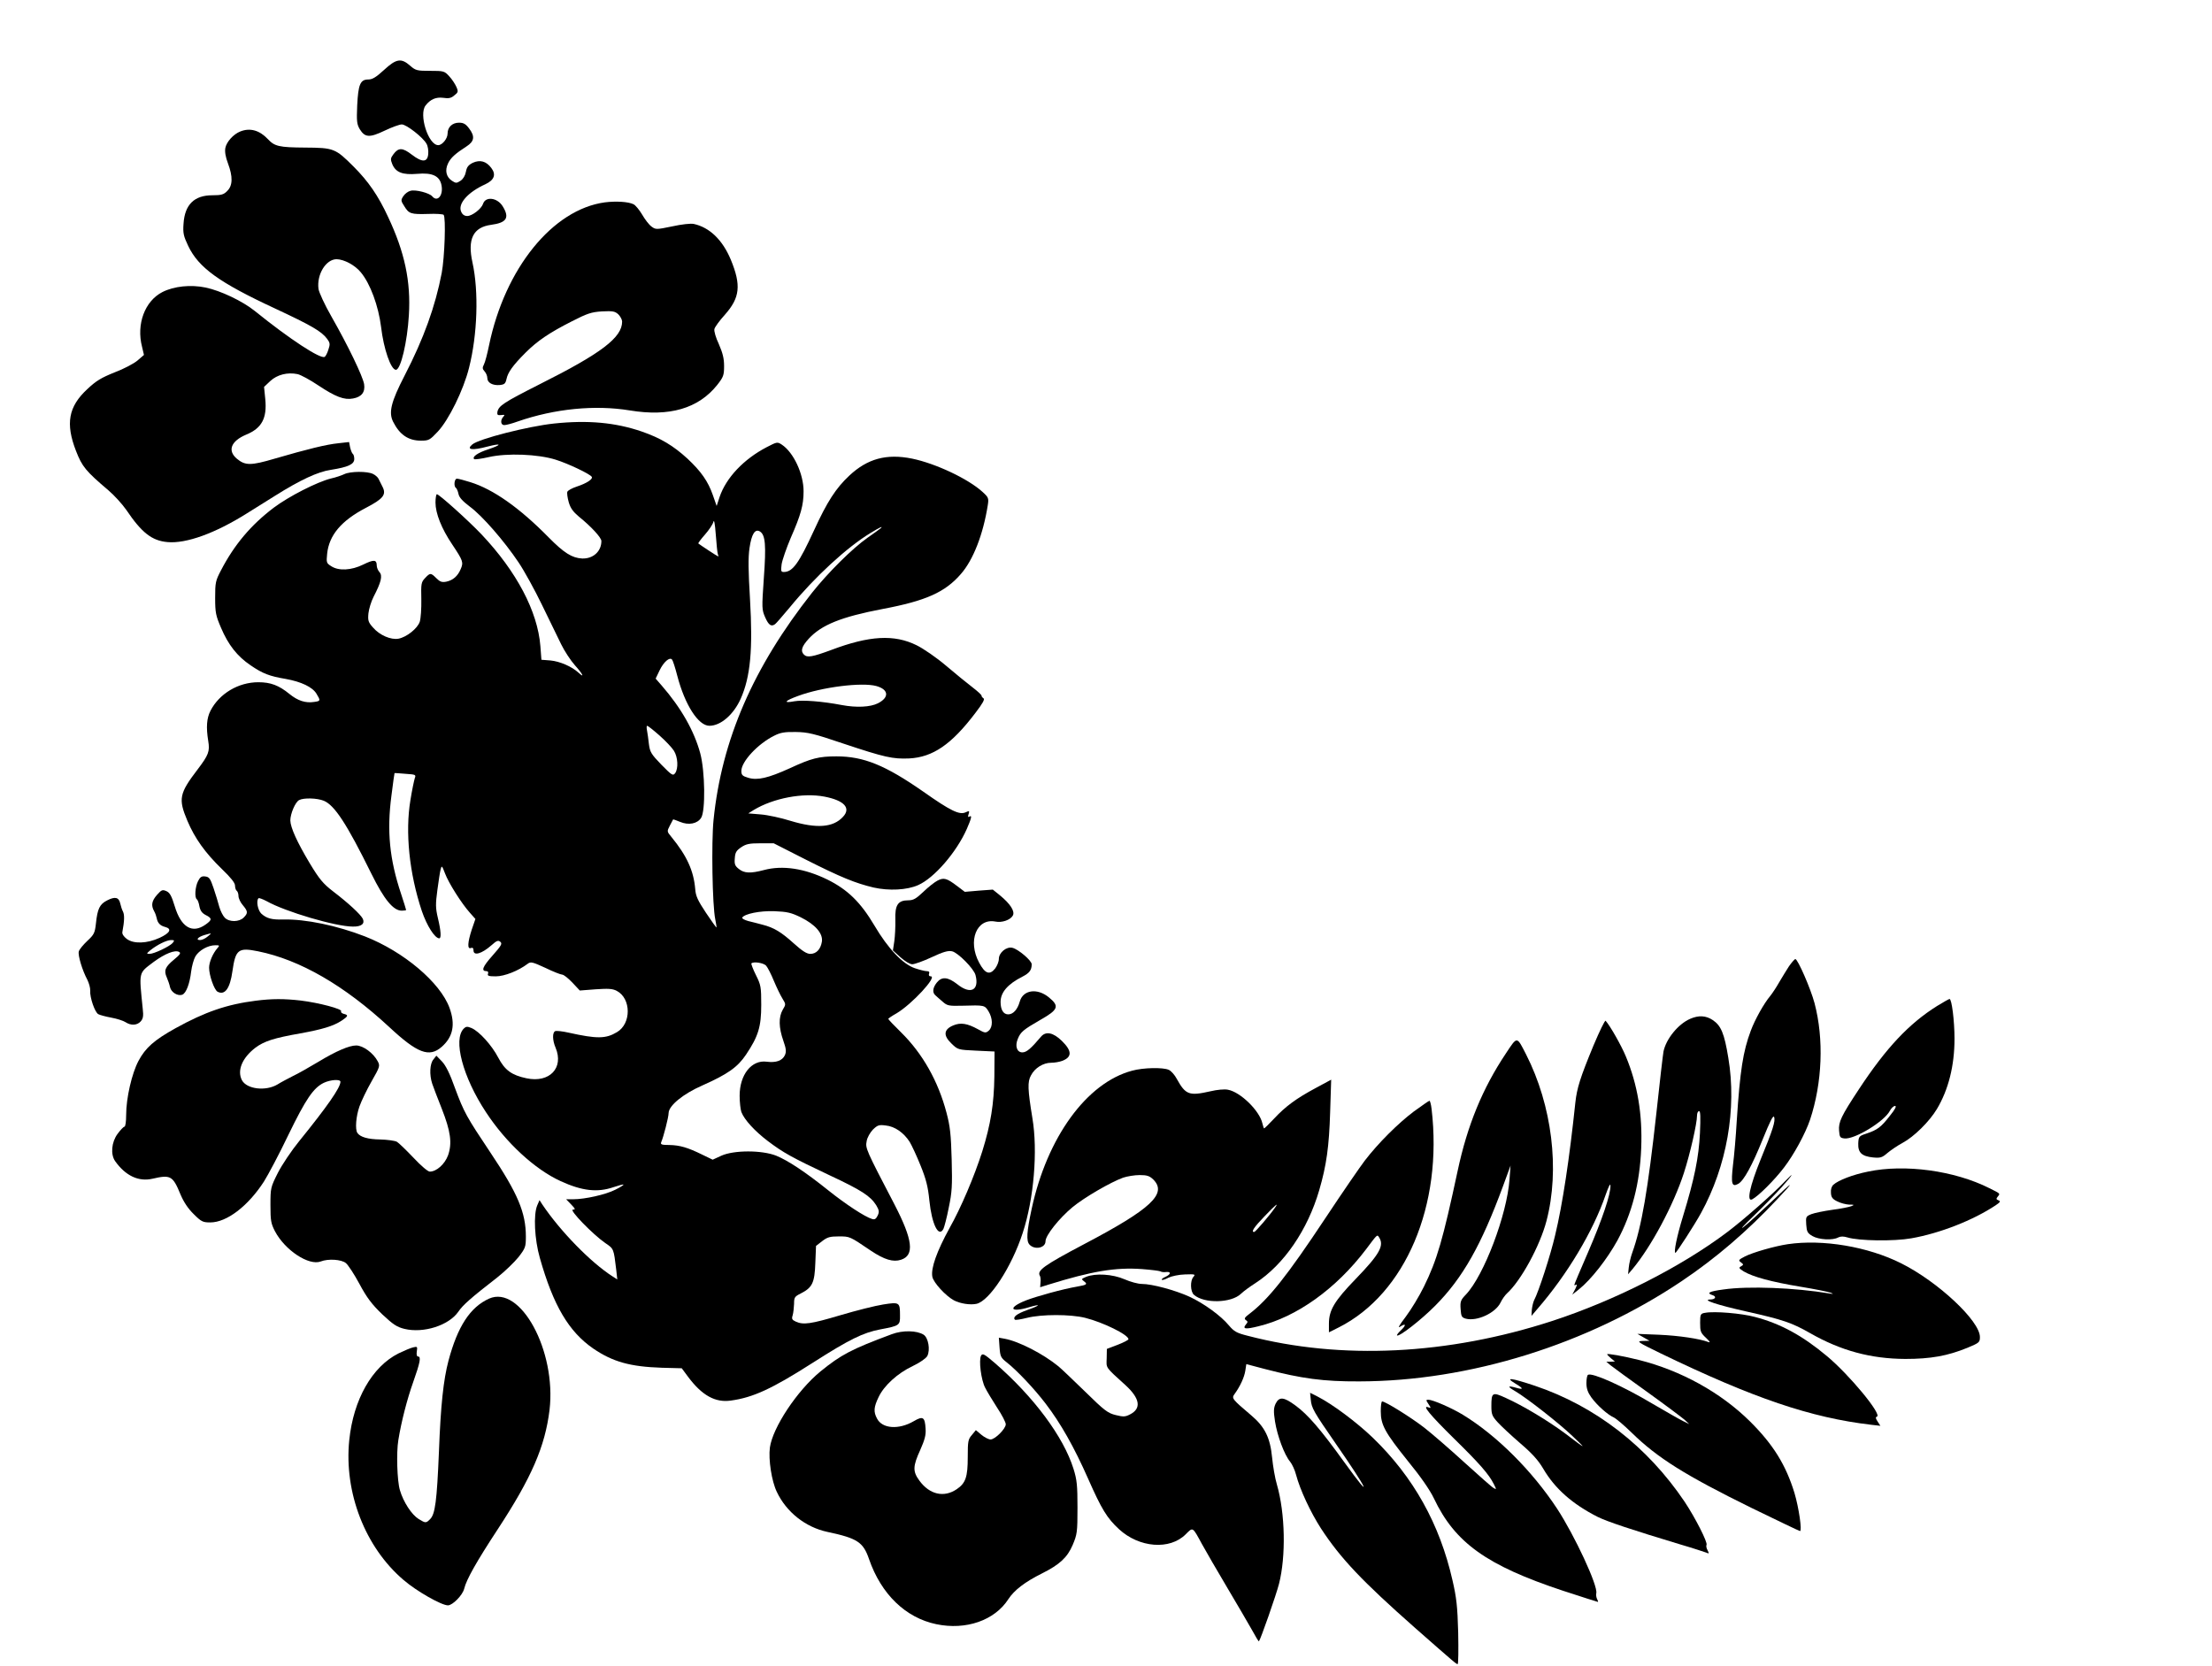 <?xml version="1.0" standalone="no"?>
<!DOCTYPE svg PUBLIC "-//W3C//DTD SVG 20010904//EN"
 "http://www.w3.org/TR/2001/REC-SVG-20010904/DTD/svg10.dtd">
<svg version="1.0" xmlns="http://www.w3.org/2000/svg"
 width="1280pt" height="964pt" viewBox="0 0 1280 964"
 preserveAspectRatio="xMidYMid meet">
<g transform="translate(0,964) scale(0.1,-0.1)"
fill="#000000" stroke="none">
<path d="M2222 9235 c-46 -42 -67 -55 -91 -55 -46 0 -58 -28 -64 -150 -4 -92
-2 -109 15 -138 30 -48 56 -50 144 -8 42 20 86 36 99 36 27 0 124 -76 143
-112 8 -13 12 -40 10 -59 -4 -49 -35 -50 -95 -4 -53 41 -77 42 -106 3 -18 -24
-18 -30 -7 -58 20 -48 60 -63 144 -56 88 8 131 -12 141 -67 11 -58 -24 -99
-54 -63 -16 19 -95 40 -125 32 -14 -3 -33 -17 -42 -31 -15 -23 -15 -27 6 -59
26 -43 38 -47 138 -44 44 2 84 -1 89 -5 14 -15 6 -246 -11 -337 -37 -193 -104
-379 -214 -592 -80 -155 -94 -215 -67 -269 38 -75 88 -109 161 -109 45 0 51 3
97 52 64 68 149 241 181 369 49 193 57 442 20 610 -30 136 4 204 108 218 90
12 108 41 67 107 -31 51 -100 59 -114 14 -9 -28 -63 -70 -91 -70 -16 0 -28 8
-35 24 -22 46 38 114 140 160 51 24 63 56 34 94 -29 39 -65 49 -107 30 -26
-13 -35 -25 -40 -52 -4 -22 -16 -42 -31 -52 -23 -15 -27 -15 -50 0 -33 22 -42
60 -22 101 15 32 43 57 107 98 45 29 49 58 15 103 -20 27 -33 34 -59 34 -39 0
-66 -26 -66 -63 0 -29 -31 -67 -54 -67 -58 0 -114 179 -73 230 28 36 60 49
101 44 32 -5 47 -2 65 14 22 17 24 22 12 49 -7 16 -25 44 -41 61 -28 31 -32
32 -111 32 -76 0 -84 2 -116 30 -51 45 -80 41 -151 -25z"/>
<path d="M1390 8879 c-40 -16 -79 -60 -86 -95 -4 -22 1 -52 15 -89 29 -77 28
-129 -4 -160 -20 -21 -34 -25 -86 -25 -105 0 -160 -54 -167 -165 -4 -54 0 -71
27 -128 60 -126 179 -212 502 -362 212 -99 269 -132 302 -176 17 -23 18 -31 7
-63 -6 -20 -16 -38 -21 -41 -23 -15 -201 101 -404 265 -72 58 -199 118 -285
136 -86 18 -183 8 -250 -26 -102 -52 -152 -186 -118 -317 l11 -47 -37 -32
c-21 -18 -80 -49 -133 -69 -77 -31 -106 -48 -158 -97 -109 -101 -127 -199 -65
-358 35 -90 56 -116 188 -228 34 -29 80 -80 103 -113 89 -132 148 -178 238
-186 108 -10 277 51 461 167 47 29 119 74 160 100 146 92 249 140 324 151 101
16 136 32 136 63 0 14 -4 27 -9 30 -4 3 -11 20 -15 37 l-6 31 -62 -7 c-70 -7
-179 -34 -368 -89 -139 -41 -171 -41 -220 0 -55 47 -33 102 55 139 90 37 121
95 110 206 l-7 70 36 34 c40 37 99 52 158 40 18 -4 72 -33 121 -66 98 -65 149
-85 200 -75 50 9 71 37 64 83 -8 46 -93 223 -189 391 -39 68 -72 140 -75 160
-11 84 43 172 105 172 43 -1 106 -34 140 -76 55 -66 102 -195 117 -315 15
-129 57 -249 86 -249 28 0 66 162 75 316 12 195 -24 365 -121 570 -56 121
-113 204 -199 290 -105 105 -114 109 -281 110 -150 1 -176 7 -215 49 -48 51
-103 67 -160 44z"/>
<path d="M3500 8469 c-302 -41 -578 -382 -670 -827 -10 -49 -23 -99 -30 -112
-9 -17 -9 -25 4 -39 9 -10 16 -27 16 -39 0 -27 31 -44 73 -40 26 3 32 8 38 35
8 38 36 78 110 152 68 68 137 115 267 181 90 46 113 54 175 58 63 3 75 1 95
-17 12 -12 22 -31 22 -42 0 -92 -119 -183 -476 -362 -211 -107 -239 -125 -246
-162 -2 -16 2 -19 22 -17 20 3 23 1 13 -9 -19 -20 -16 -49 5 -49 11 0 45 9 78
21 214 74 446 97 648 64 230 -38 397 11 506 147 36 46 40 56 40 110 0 44 -8
75 -30 126 -18 38 -29 76 -26 88 3 12 30 49 60 82 88 99 96 171 35 319 -48
115 -123 187 -214 207 -17 4 -71 -2 -125 -14 -92 -19 -96 -19 -120 -1 -14 10
-38 41 -54 69 -16 27 -39 55 -50 60 -30 15 -102 19 -166 11z"/>
<path d="M3205 7189 c-149 -16 -433 -88 -472 -121 -37 -31 -1 -36 89 -12 82
21 84 11 4 -16 -62 -20 -96 -44 -82 -57 3 -3 42 2 85 12 106 24 284 17 386
-15 74 -23 199 -83 209 -99 9 -13 -29 -38 -87 -57 -27 -9 -51 -22 -54 -30 -3
-8 1 -35 8 -60 10 -35 26 -56 58 -83 72 -58 131 -122 131 -142 0 -60 -48 -103
-111 -101 -59 3 -105 32 -194 122 -168 171 -321 279 -454 320 -35 11 -69 20
-77 20 -15 0 -20 -45 -5 -54 4 -3 11 -19 14 -34 4 -21 24 -42 66 -74 72 -53
199 -199 282 -323 33 -49 94 -160 135 -245 42 -85 91 -188 111 -228 19 -39 55
-94 79 -121 46 -51 60 -79 22 -44 -39 36 -109 66 -163 71 l-52 4 -6 79 c-16
201 -137 431 -341 647 -75 79 -245 232 -258 232 -4 0 -8 -22 -8 -48 0 -63 35
-151 97 -243 62 -93 66 -103 49 -142 -17 -41 -45 -65 -83 -73 -26 -5 -37 -1
-58 20 -32 32 -36 32 -65 1 -23 -24 -24 -33 -22 -123 1 -53 -3 -111 -9 -130
-13 -39 -76 -89 -123 -98 -44 -8 -109 20 -147 64 -28 31 -31 41 -27 83 3 26
16 69 30 96 43 83 53 121 34 142 -9 10 -16 27 -16 39 0 34 -17 35 -78 5 -69
-34 -143 -38 -186 -9 -27 17 -28 21 -23 71 11 108 82 192 224 266 102 53 120
77 96 123 -9 17 -19 38 -23 46 -4 8 -18 21 -31 27 -32 17 -133 16 -167 -1 -15
-7 -49 -19 -77 -25 -80 -20 -243 -103 -331 -169 -132 -100 -228 -214 -305
-362 -32 -61 -34 -71 -34 -160 0 -86 4 -103 34 -173 42 -99 94 -165 171 -217
70 -48 109 -63 204 -79 89 -16 154 -47 177 -85 25 -41 24 -43 -13 -48 -50 -8
-95 7 -143 46 -61 50 -109 68 -180 68 -116 0 -226 -66 -277 -165 -22 -43 -26
-95 -13 -175 10 -60 2 -81 -61 -164 -107 -140 -113 -171 -60 -297 43 -102 103
-186 200 -280 52 -50 76 -80 76 -96 0 -13 5 -27 10 -30 5 -3 10 -17 10 -30 0
-13 11 -37 25 -53 30 -36 31 -46 5 -72 -26 -26 -83 -27 -109 -1 -11 11 -25 39
-32 63 -6 24 -21 72 -33 108 -19 56 -25 65 -48 68 -21 3 -30 -3 -42 -27 -17
-33 -21 -96 -7 -105 5 -3 12 -22 15 -41 5 -25 15 -39 36 -50 38 -19 38 -28 0
-55 -77 -55 -142 -17 -179 106 -18 59 -28 78 -48 87 -23 10 -28 8 -54 -21 -31
-35 -36 -61 -17 -95 7 -12 13 -31 15 -41 5 -27 20 -43 48 -50 42 -11 29 -35
-31 -63 -74 -34 -152 -36 -191 -6 -17 13 -27 28 -25 39 12 64 13 99 4 118 -6
11 -13 33 -16 47 -8 37 -30 42 -75 19 -44 -22 -57 -48 -66 -135 -6 -54 -11
-64 -50 -100 -23 -22 -46 -49 -49 -61 -6 -21 19 -107 50 -165 9 -19 17 -46 16
-62 -3 -38 27 -126 47 -136 9 -5 43 -14 75 -20 33 -6 70 -18 82 -26 32 -21 67
-19 88 4 14 16 17 31 12 73 -22 219 -26 204 64 272 64 47 123 71 147 57 11 -6
4 -16 -30 -44 -51 -42 -60 -63 -42 -103 7 -16 16 -42 19 -57 7 -30 45 -53 71
-43 22 8 43 64 51 133 4 32 15 72 25 89 21 35 73 64 115 64 25 0 26 -1 12 -17
-27 -31 -48 -81 -48 -113 0 -45 30 -129 49 -139 42 -22 72 18 86 119 18 126
34 138 148 115 243 -49 500 -198 759 -438 164 -153 232 -178 304 -115 66 58
80 130 45 226 -54 147 -265 325 -489 413 -162 63 -344 101 -473 98 -66 -2 -96
6 -127 34 -20 19 -31 75 -16 89 3 3 24 -5 47 -17 108 -61 400 -147 499 -147
50 -1 71 17 57 46 -14 26 -83 90 -172 158 -57 44 -79 70 -135 163 -73 122
-111 206 -112 247 0 39 29 107 51 118 26 14 104 12 143 -4 62 -26 132 -132
275 -422 74 -150 127 -214 176 -214 14 0 25 2 25 4 0 3 -13 44 -29 93 -67 200
-83 364 -56 568 9 71 17 130 18 131 1 1 30 -1 64 -4 59 -4 61 -5 53 -26 -4
-13 -16 -69 -25 -126 -31 -185 -7 -423 66 -642 29 -85 75 -158 101 -158 12 0
10 42 -8 117 -14 59 -14 81 -3 163 7 52 15 106 19 120 6 23 8 21 25 -24 21
-56 95 -173 144 -228 l32 -36 -21 -61 c-24 -74 -27 -116 -5 -107 10 4 15 -1
15 -14 0 -33 47 -20 104 30 30 27 39 30 51 20 13 -11 6 -22 -46 -81 -57 -64
-66 -89 -34 -89 9 0 12 -6 9 -15 -5 -12 4 -15 45 -15 50 0 131 32 185 73 17
13 28 10 102 -24 45 -22 89 -39 97 -39 9 0 35 -21 59 -46 l43 -46 91 7 c74 5
98 4 123 -9 84 -44 85 -190 1 -239 -65 -39 -116 -39 -279 -3 -35 8 -70 12 -78
9 -17 -7 -17 -52 2 -96 49 -117 -35 -205 -168 -177 -86 18 -126 47 -164 120
-37 71 -110 152 -155 171 -24 10 -32 9 -44 -3 -64 -63 -6 -281 128 -484 116
-177 283 -331 432 -399 124 -57 213 -67 306 -35 30 10 56 17 58 15 2 -2 -19
-16 -48 -30 -55 -28 -175 -55 -243 -55 l-41 0 29 -30 c25 -26 26 -30 10 -30
-24 0 116 -144 187 -193 50 -34 49 -31 64 -156 l6 -55 -28 18 c-126 81 -301
260 -406 416 l-16 25 -13 -30 c-23 -53 -16 -197 15 -305 78 -275 167 -426 309
-524 113 -77 214 -105 397 -111 l115 -3 37 -50 c80 -107 157 -150 247 -137
130 18 238 68 476 220 210 134 289 173 389 192 111 21 115 23 114 81 0 76 -3
78 -98 63 -45 -7 -156 -35 -247 -62 -172 -51 -214 -57 -258 -37 -22 10 -25 16
-18 37 4 14 7 44 8 66 0 37 3 42 39 60 67 34 80 62 84 176 l4 99 36 28 c30 23
45 27 96 27 64 0 62 1 186 -83 78 -52 129 -67 174 -52 79 26 68 115 -38 320
-166 318 -169 326 -161 366 3 21 20 50 36 67 27 26 35 29 74 24 53 -5 105 -42
139 -95 12 -20 41 -82 63 -137 32 -79 43 -122 51 -203 14 -136 53 -216 81
-164 5 10 20 66 31 123 19 90 21 127 17 279 -4 145 -9 192 -30 271 -48 182
-138 342 -263 465 -41 40 -74 75 -74 78 0 2 21 17 48 32 88 52 238 214 198
214 -10 0 -13 6 -10 15 4 10 0 15 -13 15 -11 0 -42 8 -69 17 -70 24 -155 113
-234 247 -80 135 -155 208 -272 266 -133 65 -260 84 -368 55 -76 -20 -113 -19
-144 6 -23 18 -27 28 -24 62 2 34 9 45 37 64 28 19 47 23 111 23 l77 0 185
-94 c204 -103 288 -137 393 -162 89 -20 193 -15 258 14 93 41 222 190 282 326
27 62 31 81 14 70 -8 -4 -9 0 -4 15 6 19 4 20 -18 10 -35 -16 -87 9 -243 119
-221 154 -346 205 -504 205 -102 0 -145 -11 -270 -69 -126 -57 -187 -71 -240
-55 -34 10 -40 16 -40 40 0 54 96 157 189 203 37 19 61 23 126 22 70 -1 104
-9 275 -67 240 -80 286 -90 381 -86 137 7 245 81 383 263 43 56 56 80 47 85
-7 5 -12 11 -11 15 1 4 -23 26 -53 49 -30 23 -99 79 -153 125 -54 46 -131 99
-170 118 -129 64 -273 56 -493 -27 -111 -41 -140 -46 -159 -27 -21 21 -13 47
28 92 74 80 187 126 428 172 250 47 361 97 452 202 72 82 129 229 156 399 6
40 4 45 -30 76 -83 76 -272 165 -408 193 -148 30 -258 0 -363 -98 -78 -73
-128 -150 -205 -318 -87 -189 -123 -240 -174 -240 -17 0 -18 5 -13 45 4 25 28
94 53 153 58 132 74 189 74 269 0 101 -58 225 -126 270 -26 17 -28 16 -88 -15
-132 -69 -234 -176 -272 -288 l-17 -52 -22 63 c-28 80 -68 137 -147 211 -82
75 -155 119 -265 157 -152 52 -311 67 -508 46z m949 -756 c3 -7 4 -13 2 -13
-4 0 -107 68 -115 75 -2 2 15 25 38 51 23 26 45 59 49 73 4 18 9 -6 14 -73 4
-55 9 -105 12 -113z m941 149 c-6 -5 -39 -29 -75 -54 -87 -61 -229 -202 -321
-318 -340 -431 -523 -851 -570 -1315 -13 -129 -7 -496 10 -575 5 -25 8 -46 7
-47 -1 -2 -29 37 -61 85 -47 71 -59 96 -62 137 -9 106 -48 192 -138 302 -26
31 -26 32 -9 65 9 18 18 34 19 36 1 1 19 -5 40 -14 50 -21 100 -11 122 23 26
39 23 270 -5 374 -35 129 -110 262 -224 393 l-34 39 23 48 c23 48 58 79 72 62
4 -4 18 -46 30 -93 44 -169 122 -290 186 -290 66 0 140 65 181 156 57 128 71
287 54 577 -10 164 -11 240 -3 295 12 82 32 114 61 96 31 -20 36 -79 22 -269
-12 -176 -12 -182 8 -228 20 -45 35 -55 57 -39 6 4 44 48 85 97 145 177 332
349 468 431 54 33 76 43 57 26z m-24 -912 c72 -20 76 -66 9 -100 -44 -22 -124
-26 -209 -10 -115 22 -227 30 -273 22 -69 -13 -59 2 21 31 138 51 368 80 452
57z m-1255 -286 c35 -31 73 -71 84 -89 23 -37 26 -102 7 -129 -13 -17 -19 -13
-80 49 -59 61 -66 73 -72 119 -3 28 -8 63 -11 79 -3 15 -3 27 1 27 4 0 36 -25
71 -56z m955 -354 c114 -22 155 -66 107 -117 -57 -62 -152 -69 -304 -23 -54
17 -132 34 -172 37 l-72 6 32 20 c113 68 284 101 409 77z m-138 -698 c85 -42
130 -94 123 -141 -7 -44 -32 -71 -67 -71 -21 0 -47 17 -96 61 -72 65 -114 91
-181 108 -23 6 -60 16 -82 21 -22 6 -38 15 -35 20 14 22 102 40 186 37 74 -3
96 -8 152 -35z m-3432 -112 c-13 -11 -32 -20 -43 -20 -28 0 -12 18 25 29 45
13 45 13 18 -9z m-202 -37 c-18 -20 -107 -63 -134 -63 -18 0 -18 2 5 21 40 32
93 58 119 59 21 0 22 -2 10 -17z m3434 -131 c9 -10 29 -49 45 -88 16 -38 38
-84 50 -103 20 -33 20 -33 1 -65 -24 -42 -23 -103 4 -179 16 -46 18 -62 9 -83
-15 -32 -51 -45 -105 -38 -88 12 -157 -75 -157 -197 0 -37 5 -80 10 -94 17
-45 78 -111 153 -168 90 -68 139 -95 357 -198 186 -87 236 -120 270 -173 17
-29 19 -38 9 -60 -10 -20 -17 -25 -33 -20 -41 12 -152 85 -251 164 -136 109
-235 174 -303 202 -83 33 -245 33 -318 0 l-50 -23 -60 29 c-83 41 -130 55
-191 56 -44 0 -52 3 -47 16 13 29 43 145 43 169 1 43 84 111 196 160 146 65
203 105 252 178 71 106 88 161 88 288 0 104 -2 115 -31 173 -17 34 -28 64 -26
67 13 12 70 3 85 -13z"/>
<path d="M5425 4544 c-16 -8 -53 -37 -81 -64 -43 -41 -59 -50 -88 -50 -60 0
-78 -27 -75 -113 1 -40 -2 -96 -6 -124 l-8 -53 44 -40 c26 -23 54 -40 68 -40
13 0 64 18 113 41 66 31 95 39 117 34 34 -7 127 -101 136 -138 23 -88 -29
-114 -105 -53 -55 43 -90 46 -119 10 -24 -30 -27 -58 -8 -74 6 -6 25 -22 41
-36 27 -24 35 -26 115 -24 128 4 129 3 151 -32 25 -41 26 -90 2 -112 -18 -15
-22 -15 -63 8 -62 34 -100 40 -143 22 -55 -23 -59 -58 -11 -104 38 -37 38 -37
144 -42 l106 -5 -1 -145 c-2 -156 -21 -276 -70 -433 -46 -145 -123 -326 -190
-445 -73 -133 -108 -231 -99 -280 6 -34 77 -111 125 -137 37 -19 94 -28 131
-20 75 17 203 213 267 410 65 198 88 475 56 665 -27 166 -29 210 -8 247 22 43
71 73 117 73 20 0 48 5 64 11 57 22 57 57 -2 115 -50 49 -93 58 -121 25 -59
-70 -84 -91 -108 -91 -32 0 -44 37 -26 79 16 39 31 52 130 109 104 59 112 79
50 130 -68 56 -150 44 -169 -24 -13 -46 -38 -74 -67 -74 -28 0 -44 27 -44 72
0 55 41 103 126 146 41 21 54 38 54 72 0 21 -76 86 -111 95 -35 9 -79 -28 -79
-64 0 -16 -10 -40 -21 -55 -32 -41 -59 -31 -93 33 -68 126 -15 259 94 238 37
-8 87 9 101 35 13 24 -14 67 -75 117 l-41 33 -81 -6 -81 -7 -45 34 c-59 45
-77 50 -113 31z"/>
<path d="M10352 4048 c-15 -24 -41 -65 -57 -93 -15 -27 -39 -63 -51 -78 -37
-44 -89 -137 -113 -202 -45 -120 -62 -231 -81 -520 -5 -88 -15 -204 -22 -258
-12 -107 -7 -128 30 -108 32 17 81 106 143 260 41 101 60 140 65 127 9 -23 -7
-73 -78 -246 -63 -155 -83 -249 -48 -230 36 19 129 112 183 183 57 74 124 197
151 277 71 214 81 467 26 675 -22 83 -97 255 -111 255 -4 0 -21 -19 -37 -42z"/>
<path d="M1480 3849 c-167 -21 -294 -65 -464 -159 -124 -69 -174 -113 -215
-190 -38 -72 -71 -214 -71 -312 0 -38 -4 -68 -10 -68 -5 0 -23 -19 -40 -42
-35 -48 -41 -118 -14 -157 60 -85 136 -121 217 -102 104 24 117 17 161 -90 19
-45 44 -83 77 -115 44 -44 53 -48 96 -48 95 0 218 94 310 236 24 38 89 160
142 271 101 208 145 272 205 301 38 18 96 22 96 6 0 -34 -77 -144 -239 -344
-44 -54 -99 -136 -123 -183 -42 -84 -43 -87 -43 -187 0 -90 3 -106 26 -151 58
-110 196 -201 265 -175 43 17 119 12 145 -9 13 -10 49 -65 79 -121 43 -80 71
-117 131 -175 64 -60 85 -74 129 -85 111 -27 257 20 312 99 26 39 74 81 226
199 44 35 99 88 123 118 39 51 42 58 42 118 0 139 -47 250 -205 486 -139 208
-153 233 -205 373 -30 85 -54 132 -76 155 l-32 33 -17 -22 c-21 -24 -24 -89
-7 -140 6 -19 31 -83 55 -144 52 -132 61 -200 37 -270 -19 -52 -67 -95 -106
-95 -11 0 -50 33 -95 81 -42 44 -85 86 -96 92 -12 6 -55 12 -96 13 -71 1 -116
14 -132 38 -14 21 -8 96 12 153 11 31 42 96 70 145 48 84 50 90 36 116 -25 48
-85 92 -125 92 -40 0 -117 -33 -216 -93 -55 -33 -122 -71 -150 -84 -27 -14
-68 -35 -90 -49 -68 -40 -177 -27 -205 25 -29 56 1 129 78 188 51 38 107 56
260 83 127 23 190 42 238 73 39 26 42 33 13 40 -12 3 -18 10 -15 15 8 13 -128
49 -234 62 -96 11 -166 11 -260 -1z"/>
<path d="M11210 3819 c-163 -102 -295 -242 -453 -482 -103 -156 -119 -190
-115 -240 3 -38 6 -42 31 -45 58 -7 231 98 263 160 8 15 21 28 30 28 10 0 1
-19 -30 -57 -51 -66 -73 -82 -136 -103 -43 -14 -45 -17 -47 -57 -2 -53 20 -74
85 -81 43 -4 53 -1 83 25 19 16 58 43 88 59 67 36 155 123 199 196 67 112 102
251 102 407 0 103 -16 232 -29 230 -3 0 -35 -18 -71 -40z"/>
<path d="M9780 3744 c-69 -30 -139 -116 -154 -189 -3 -16 -22 -176 -41 -355
-49 -444 -85 -657 -140 -810 -9 -25 -18 -63 -20 -85 l-4 -39 25 29 c110 132
238 372 298 557 36 111 76 287 76 332 0 14 5 26 12 26 8 0 9 -34 5 -127 -7
-142 -32 -265 -98 -481 -36 -117 -55 -212 -44 -212 6 0 112 164 148 230 149
271 208 603 158 899 -23 141 -42 186 -90 218 -39 26 -81 29 -131 7z"/>
<path d="M9221 3590 c-77 -186 -96 -247 -105 -330 -34 -323 -74 -590 -117
-768 -26 -113 -96 -329 -122 -377 -5 -11 -11 -35 -13 -55 l-2 -35 34 40 c173
199 323 450 395 660 18 51 28 70 28 54 2 -49 -47 -194 -128 -382 -45 -103 -81
-189 -81 -192 0 -4 5 -3 11 1 6 3 3 -8 -6 -26 l-17 -32 39 31 c70 56 163 175
222 282 84 155 130 331 138 534 8 196 -21 369 -89 532 -25 61 -92 179 -117
206 -4 4 -35 -60 -70 -143z"/>
<path d="M8714 3544 c-135 -202 -223 -416 -279 -679 -86 -401 -119 -515 -195
-670 -27 -55 -74 -133 -105 -174 -41 -54 -49 -70 -31 -57 33 21 34 7 1 -24
-14 -13 -23 -25 -21 -28 11 -10 140 90 221 172 160 161 267 352 392 691 l44
120 -6 -80 c-15 -206 -148 -556 -252 -666 -31 -32 -34 -41 -31 -84 3 -43 6
-49 30 -56 65 -17 172 33 201 93 9 19 26 43 37 53 81 73 191 275 229 420 78
298 32 668 -118 963 -55 107 -50 107 -117 6z"/>
<path d="M6551 3444 c-263 -70 -492 -386 -581 -799 -29 -134 -32 -186 -13
-207 30 -33 93 -20 93 19 0 34 79 133 156 197 69 57 221 145 293 171 24 8 67
15 96 15 43 0 57 -5 79 -26 81 -82 -13 -170 -401 -374 -233 -123 -275 -153
-255 -184 3 -6 5 -23 3 -38 l-2 -27 48 15 c252 78 388 101 541 90 52 -4 100
-10 106 -13 6 -4 21 -6 34 -4 30 3 28 -13 -4 -28 -15 -6 -24 -14 -21 -17 3 -3
20 2 38 12 19 9 60 18 96 19 58 2 62 1 49 -14 -20 -22 -18 -86 3 -104 60 -52
216 -48 272 6 13 13 51 41 84 62 165 107 302 308 369 538 42 144 57 253 63
450 l6 189 -89 -48 c-112 -60 -175 -106 -242 -178 -29 -31 -55 -56 -57 -56 -2
0 -6 13 -10 29 -16 73 -127 182 -200 195 -19 4 -63 0 -100 -9 -124 -28 -144
-21 -195 71 -12 23 -33 47 -47 53 -33 15 -147 13 -212 -5z m826 -794 c-29 -42
-112 -139 -119 -139 -21 -2 -2 27 59 90 67 70 85 84 60 49z"/>
<path d="M8180 3207 c-90 -68 -205 -182 -283 -284 -26 -34 -128 -182 -226
-330 -224 -338 -331 -472 -441 -556 -28 -21 -32 -28 -21 -36 12 -8 13 -12 1
-25 -22 -27 -4 -30 72 -11 221 53 450 217 624 447 65 87 63 85 74 68 31 -48 4
-97 -134 -240 -125 -129 -156 -182 -156 -260 l0 -50 58 29 c385 195 602 706
536 1264 -3 26 -9 47 -12 47 -4 0 -45 -29 -92 -63z"/>
<path d="M10809 2860 c-89 -18 -171 -50 -200 -76 -10 -9 -16 -27 -14 -47 1
-25 9 -36 36 -49 19 -10 50 -18 69 -19 31 0 32 -1 13 -9 -13 -5 -62 -15 -110
-21 -49 -7 -103 -18 -121 -25 -32 -13 -33 -15 -30 -61 3 -41 7 -49 36 -66 36
-21 117 -26 149 -8 14 7 31 7 54 0 66 -20 267 -23 369 -5 165 29 357 104 488
191 27 18 30 24 16 29 -13 5 -14 9 -4 21 15 19 18 16 -48 49 -202 102 -490
141 -703 96z"/>
<path d="M10329 2804 c-68 -72 -241 -224 -334 -294 -268 -202 -651 -396 -1012
-514 -605 -197 -1223 -227 -1763 -86 -64 16 -79 25 -108 59 -47 57 -146 129
-231 168 -82 37 -214 73 -274 73 -21 0 -66 12 -100 27 -69 30 -168 36 -222 14
-28 -12 -29 -13 -12 -26 22 -16 15 -21 -38 -30 -83 -14 -239 -57 -300 -81
-105 -42 -90 -72 19 -39 74 22 67 11 -10 -16 -61 -22 -85 -41 -71 -56 4 -3 35
2 71 11 85 21 249 21 335 0 104 -26 251 -98 251 -124 0 -4 -28 -19 -62 -32
l-63 -24 -1 -54 c-2 -59 -10 -48 109 -156 84 -77 93 -135 26 -169 -27 -14 -38
-15 -82 -4 -46 11 -65 25 -177 135 -69 67 -138 133 -155 147 -88 72 -229 145
-312 160 l-33 6 4 -57 c4 -52 7 -59 43 -87 57 -45 157 -150 224 -238 87 -114
164 -250 245 -433 79 -179 110 -229 179 -293 117 -108 294 -122 386 -30 43 43
39 45 94 -56 21 -38 86 -151 145 -250 59 -99 124 -211 145 -248 20 -37 38 -67
40 -65 10 12 99 266 116 332 41 160 36 409 -12 575 -11 36 -23 107 -28 158
-11 113 -42 176 -120 242 -113 96 -115 99 -97 124 32 44 56 96 62 134 l6 39
106 -28 c215 -56 340 -73 547 -72 638 1 1321 214 1866 580 198 133 380 289
554 475 106 112 94 108 -30 -11 -66 -63 -140 -131 -165 -150 -25 -19 1 9 57
63 56 54 129 129 163 167 66 74 78 95 19 34z"/>
<path d="M10345 2440 c-74 -11 -201 -47 -248 -71 -37 -19 -39 -23 -23 -34 16
-12 16 -14 1 -23 -15 -8 -13 -12 16 -30 53 -31 158 -60 327 -88 85 -14 164
-30 176 -35 17 -7 16 -8 -9 -4 -198 33 -467 44 -612 23 -83 -11 -101 -21 -63
-33 25 -8 16 -25 -13 -25 -53 -1 41 -32 211 -70 210 -47 262 -65 367 -125 177
-101 350 -148 550 -149 146 0 244 17 361 65 67 28 71 31 71 62 0 93 -243 320
-455 426 -193 97 -455 141 -657 111z"/>
<path d="M2830 2125 c-110 -50 -182 -161 -235 -360 -29 -110 -45 -258 -55
-525 -12 -288 -22 -362 -51 -391 -24 -24 -26 -24 -67 1 -40 25 -88 98 -108
167 -16 53 -21 218 -9 289 17 106 51 238 86 336 40 113 47 148 28 148 -7 0
-10 12 -7 30 4 27 3 29 -21 23 -14 -3 -52 -19 -85 -35 -153 -77 -261 -267
-285 -502 -31 -303 92 -620 314 -809 75 -65 220 -147 257 -147 27 0 85 59 94
96 13 54 72 158 194 344 196 299 274 479 300 691 40 342 -168 725 -350 644z"/>
<path d="M9868 2043 c-28 -4 -30 -9 -30 -58 0 -51 3 -58 35 -88 22 -21 26 -28
12 -23 -50 19 -170 37 -285 42 l-125 5 35 -20 35 -20 -40 -1 c-37 -1 -31 -6
105 -72 536 -259 868 -372 1218 -413 l53 -6 -16 25 c-12 18 -13 25 -4 28 32
11 -161 244 -290 351 -142 119 -270 188 -416 226 -77 21 -234 34 -287 24z"/>
<path d="M5160 1919 c-234 -87 -294 -119 -413 -216 -134 -110 -276 -324 -292
-440 -9 -69 10 -194 40 -256 55 -117 166 -205 293 -232 174 -37 207 -59 241
-158 70 -202 211 -339 389 -376 172 -36 338 22 417 145 34 52 95 99 195 149
102 51 146 92 177 164 26 62 28 74 28 216 0 129 -3 161 -23 225 -58 186 -231
418 -456 613 -61 52 -70 57 -79 42 -14 -26 0 -141 24 -186 11 -22 42 -73 69
-115 28 -42 50 -85 50 -96 0 -26 -62 -88 -88 -88 -11 0 -35 12 -53 27 l-32 27
-23 -28 c-22 -25 -24 -36 -24 -128 0 -115 -12 -151 -64 -186 -74 -50 -157 -31
-216 50 -39 53 -38 83 5 177 26 59 34 87 31 124 -4 67 -15 74 -68 43 -87 -51
-183 -44 -213 15 -21 39 -19 66 9 124 31 66 109 138 198 180 42 20 77 45 84
58 18 36 6 105 -21 123 -39 25 -122 27 -185 3z"/>
<path d="M9300 1803 c0 -3 10 -13 23 -24 l22 -18 -25 -1 -25 0 25 -21 c14 -11
109 -81 213 -155 103 -74 200 -147 215 -160 l27 -25 -35 17 c-19 9 -99 55
-178 101 -171 102 -350 182 -373 167 -5 -3 -9 -24 -9 -48 0 -31 8 -54 28 -82
34 -47 95 -101 131 -117 14 -7 60 -46 102 -87 150 -147 310 -247 696 -437 150
-73 275 -133 279 -133 13 0 -7 136 -32 220 -50 163 -123 281 -258 415 -169
167 -399 294 -642 355 -92 23 -184 39 -184 33z"/>
<path d="M8768 1634 c50 -30 50 -38 2 -24 -47 13 -48 6 -3 -20 68 -40 256
-187 333 -261 83 -79 82 -79 -42 15 -101 75 -246 162 -344 206 -78 36 -84 33
-84 -47 0 -47 4 -58 37 -94 20 -22 78 -76 130 -121 69 -59 104 -98 133 -147
67 -115 169 -205 315 -279 57 -28 195 -74 480 -160 72 -21 138 -43 149 -47 16
-7 17 -6 7 14 -7 12 -9 26 -6 31 8 13 -65 157 -127 250 -215 319 -516 553
-867 671 -138 46 -175 50 -113 13z"/>
<path d="M7585 1540 c4 -48 17 -70 145 -255 185 -266 222 -346 50 -108 -140
194 -211 276 -283 329 -69 51 -95 53 -116 10 -11 -25 -12 -43 -3 -102 13 -82
54 -193 87 -232 12 -15 28 -49 35 -77 23 -87 84 -217 144 -310 113 -173 238
-305 545 -576 233 -205 238 -209 246 -209 4 0 5 82 3 183 -4 150 -10 203 -33
302 -74 326 -226 598 -461 825 -95 91 -233 194 -321 239 l-42 21 4 -40z"/>
<path d="M8266 1515 c16 -24 15 -25 -1 -19 -39 15 10 -44 149 -181 148 -145
202 -207 230 -263 16 -32 16 -33 -1 -23 -10 5 -85 72 -168 147 -82 75 -187
166 -233 202 -76 59 -225 152 -244 152 -5 0 -8 -26 -8 -57 0 -79 24 -122 157
-288 73 -89 127 -167 150 -215 122 -258 306 -389 746 -535 110 -36 201 -65
203 -65 3 0 1 7 -4 16 -5 9 -7 25 -5 34 11 42 -125 334 -227 490 -145 220
-350 424 -545 543 -64 39 -174 87 -200 87 -14 0 -14 -3 1 -25z"/>
</g>
</svg>